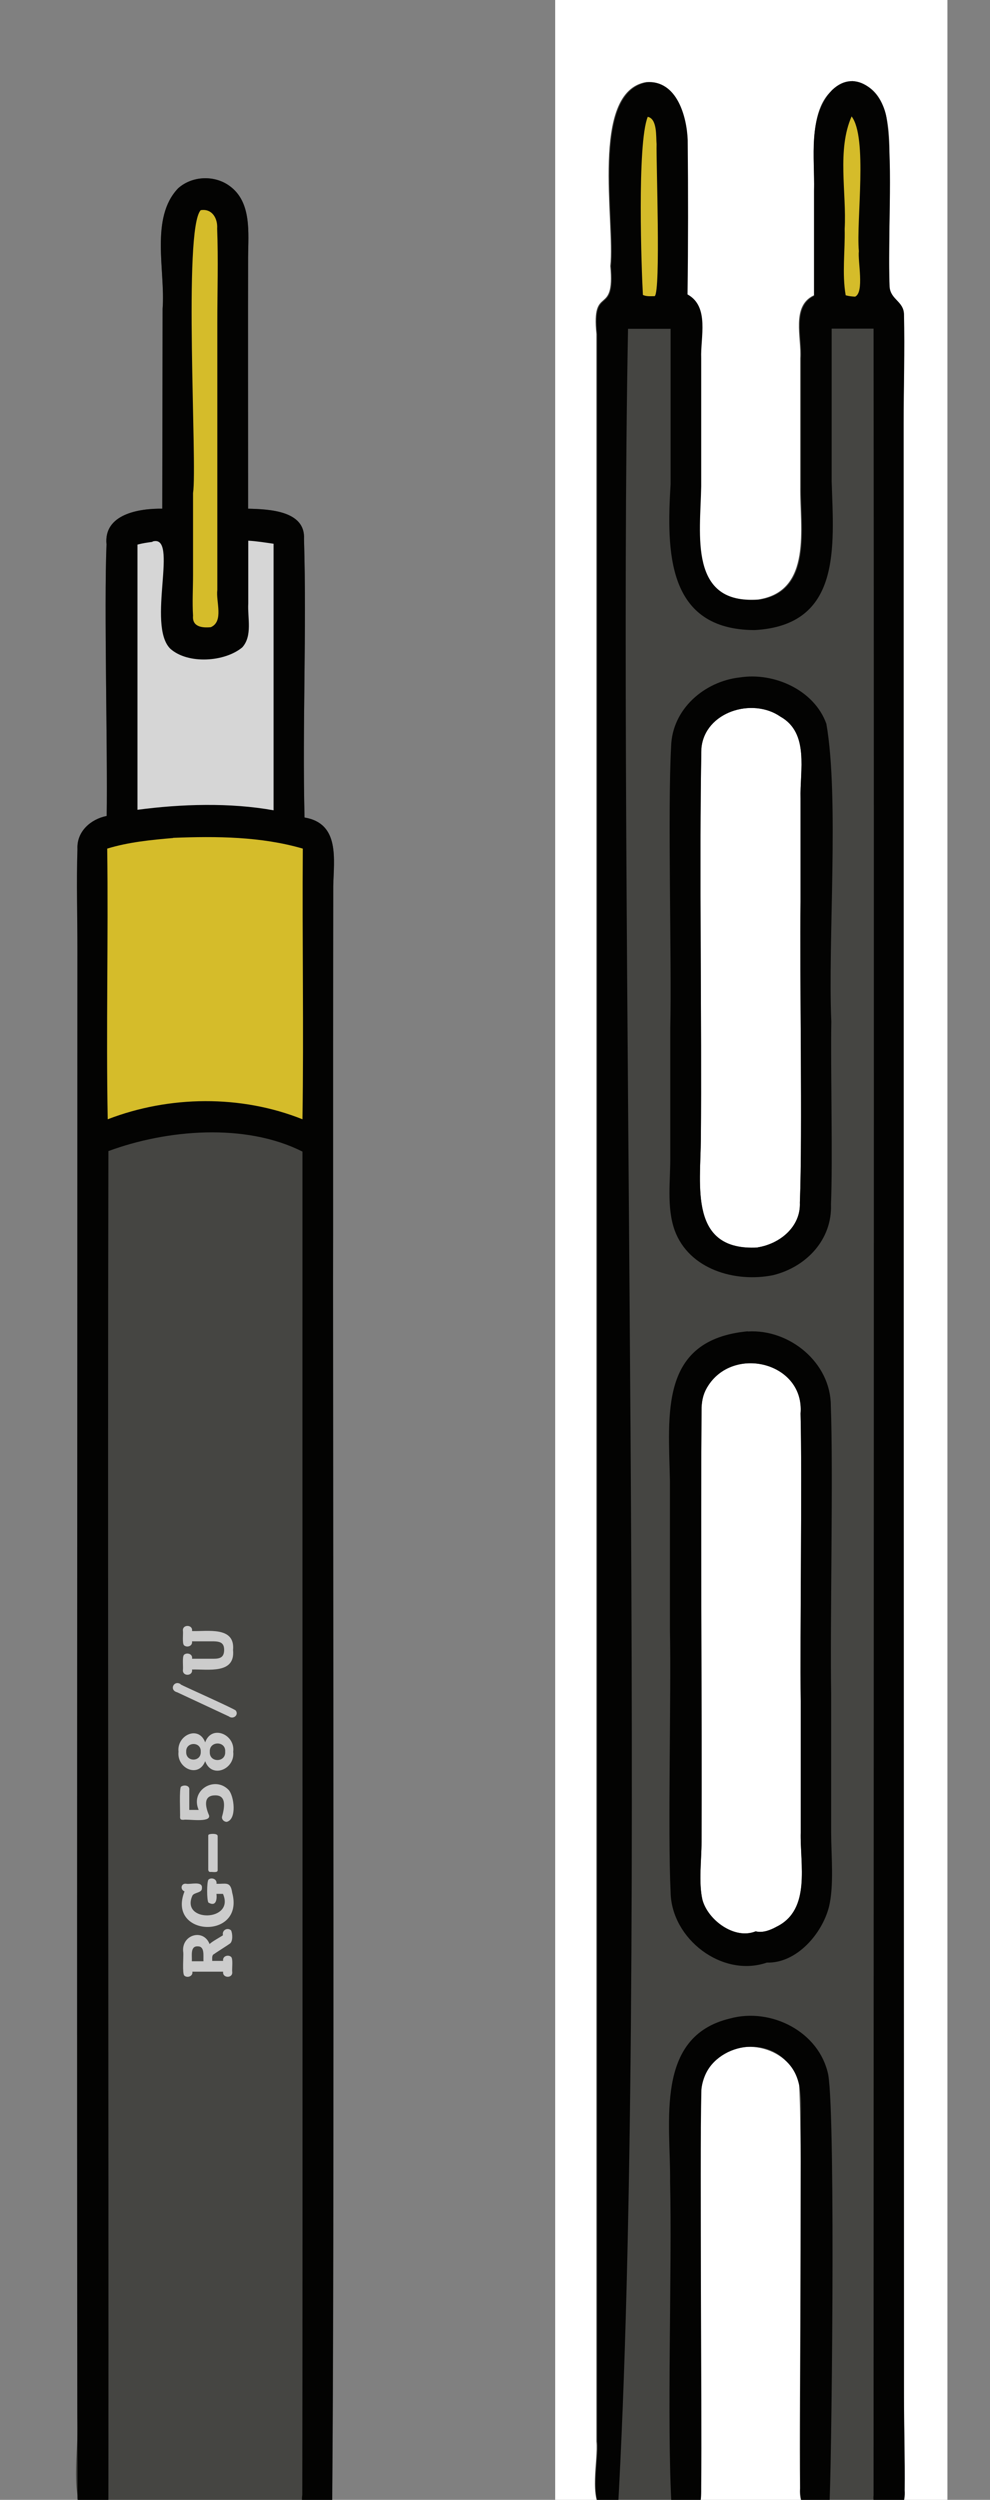 <?xml version="1.0" encoding="UTF-8"?>
<svg id="Layer_1" xmlns="http://www.w3.org/2000/svg" xmlns:xlink="http://www.w3.org/1999/xlink" version="1.1" viewBox="0 0 579 1462">
  <rect x="0" y="0" width="579" height="1462" fill="#808080" stroke="none"/>
  <!-- Generator: Adobe Illustrator 29.1.0, SVG Export Plug-In . SVG Version: 2.1.0 Build 142)  -->
  <defs>
    <style>
      .st0 {
        fill: none;
      }

      .st1 {
        fill: #030302;
      }

      .st2 {
        fill: #d6d6d6;
      }

      .st3 {
        fill: #454542;
      }

      .st4 {
        fill: #ccc;
      }

      .st5 {
        fill: #fff;
      }

      .st6 {
        fill: #d5bc2a;
      }

      .st7 {
        clip-path: url(#clippath);
      }
    </style>
    <clipPath id="clippath">
      <rect class="st0" x="0" y="0" width="579" height="1462"/>
    </clipPath>
  </defs>
  <g class="st7">
    <rect class="st0" x="0" y="0" width="579" height="1462"/>
    <rect class="st5" x="324.7" width="229.4" height="1472"/>
    <path class="st3" d="M476.1,172.6s0-61,0-61c.6-21.5-5.7-59,22.3-64.2,26.3,3.6,21.1,39.4,21.8,58.9.4,15.6-.5,46.8,0,61.6.8,7.4,8.2,8.3,8.4,15.8.5,21.3-.2,42.8-.2,64.1,0,338.8.1,813.1.2,1152.4,0,18.7.6,37.5.4,56.2,0,3.9-.1,8.8-3.1,11.7-4,3.8-11.5,2.8-14-2.3-5.3,2.5-21.8,2.1-27,0-8.9,11.8-18.2.8-17-10.6-.8-50.3,1.8-187.8-.5-235.8-4.2-22.2-34.8-29.9-49.9-13.6-11,11.8-7.5,29.3-7.7,44.1,0,29.3.2,172.7.1,204.6,0,6.4.4,16.6-8.6,16.9-3.8.2-6.7-2-8.7-5.1-5.5,3-21.3,2-26.9-.5-2,5.1-8.5,6.2-12.9,3.4-8.7-8.2-2.9-29.9-4-41.4,0-224.6,0-995.4,0-1232.4-3.1-29.8,10.9-9.5,8.1-39.8,2.8-25.9-12.1-101.9,21-107.6,17.4-1.5,23.3,19.9,23.8,33.7.3,30,.3,60.4-.1,90.3,13,7.1,7.5,25.2,8,37.3,0,0,0,74.9,0,74.9-.5,28.6-7.5,69.3,33.8,66.4,31.8-4.8,24.3-42.3,24.6-65.6,0,0,0-75.6,0-75.6.8-11.8-5.4-30.3,7.8-36.6ZM441.9,1129.5c4.1,1.1,8.7-.7,12.3-2.7,20.3-10,13.6-36.6,14.1-55.2,0,0,0-76.3,0-76.3-.5-40,.9-129.9-.1-168.6,2.4-29.4-38.1-40-53.7-16.8-2.9,4.3-3.9,8.1-4.2,13.2-.6,80.4.3,173.9,0,254.1,0,10.4-1.8,23.7.5,33.8,3.2,12,18.9,23.6,31.2,18.5ZM443.2,729.5c13-2.1,25.2-12.1,24.6-26.2,1.6-41.1-.2-133.7.4-176.1,0,0,0-60.1,0-60.1-.5-16.3,5.3-38.4-11.8-48-16.4-11.4-44.3-2.8-46.2,18.6-1.3,66.3.3,161.7-.3,228.3-.2,27.8-7,65.8,33.2,63.6Z"/>
    <path class="st1" d="M476.1,172.6s0-61,0-61c.5-19.6-3.9-43.2,10.5-58.9,14.2-13.7,30.6,1.9,32.1,18,3.8,29.4.2,67.6,1.6,97.3.8,7.4,8.2,8.3,8.4,15.8.5,21.3-.2,42.8-.2,64.1,0,338.8.1,813.1.2,1152.4,0,18.7.6,37.5.4,56.2.5,6.1-1.9,14.8-9.7,13.9-5.8,0-9.2-5.8-8.5-11.1,0-329.2.4-935.9,0-1267.1h-24.5s0,89.4,0,89.4c1.2,38.3,5.9,84.1-45.1,86.9-51.4-.2-51.5-46-49.1-85.4,0,0,0-90.8,0-90.8h-24.9c-6.3,330.8,12.2,959-6.1,1278.3-19.8,3.7-10.4-31.4-11.9-42.6,0-225,0-995.1,0-1232.4-3.1-29.8,10.9-9.5,8.1-39.8,2.8-25.9-12.1-101.9,21-107.6,17.4-1.4,23.3,19.9,23.8,33.7.3,30,.3,60.4-.1,90.3,13,7.1,7.5,25.2,8,37.3,0,0,0,74.9,0,74.9-.5,28.6-7.5,69.3,33.8,66.4,31.8-4.8,24.3-42.3,24.6-65.6,0,0,0-75.6,0-75.6.8-11.8-5.4-30.3,7.8-36.6Z"/>
    <path class="st6" d="M378.7,68.3c5.8,1,4.9,11.7,5.3,16-.3,9.5,2.5,86.2-1.1,88.9-2.4,0-4.7.3-6.9-.7-.8-13.8-3.5-88.4,2.8-104.1Z"/>
    <path class="st6" d="M498,68c9.6,12.4,2.7,60.7,4.3,78.9-.7,5.8,3.3,24.1-2.2,26.6-1.9-.1-3.7-.3-5.5-.8-2.2-12.5-.3-26.1-.6-38.8,1.2-21.2-4.6-46.3,4.1-65.9Z"/>
    <path class="st1" d="M392.8,1466.3c-2.9-49.3.3-139.8-.9-190.3.4-34.5-9.3-84.9,35-95.5,24-6.6,52.3,7.7,57.5,32.9,4.5,26.2,1.8,241.8.6,252.4-2.5,4.3-8.5,6.7-12.7,3.4-3.6-3.2-4.3-9.4-4.3-14,0-31.6.3-180.3.3-208.5-.2-14.1,2.8-31-8.8-41.6-16-16.6-47.8-6.3-49.3,17.3-1.1,48.2.4,181.9-.1,232.1,0,6.4.4,16.6-8.6,16.9-3.8.2-6.7-2-8.7-5.1Z"/>
    <path class="st1" d="M437.4,778.7c24.4-1.5,48.5,18.3,48.5,43.4,1.5,38.5-.5,128.9.2,168.6,0,0,0,81,0,81,0,13.1,1.8,31-1.3,43.6-4.1,15.8-19,33-36.3,32.5-26.2,9-55.9-13.9-56.3-41.2-1.7-35.2.4-116.8-.4-153.1,0,0,0-87.4,0-87.4-.8-39.4-6.2-82.5,45.4-87.5ZM441.9,1129.5c4.1,1.1,8.7-.7,12.3-2.7,20.3-10,13.6-36.6,14.1-55.2,0,0,0-76.3,0-76.3-.5-40,.9-129.9-.1-168.6,2.4-29.4-38.1-40-53.7-16.8-2.9,4.3-3.9,8.1-4.2,13.2-.6,80.4.3,173.9,0,254.1,0,10.4-1.8,23.7.5,33.8,3.2,12,18.9,23.6,31.2,18.5Z"/>
    <path class="st1" d="M432.6,396.2c20-3.2,43.6,7.3,50.7,27.1,7.6,43.3.8,128.1,2.9,174.2-.5,26.9.9,80.6-.2,106.8.8,20.8-14.6,36.8-34,41.5-22.1,4.4-49-3.4-57.4-26.2-4.9-13.6-2.4-29.5-2.6-43.8,0,0,0-74.4,0-74.4.9-38.8-1.6-127.2.5-164.9.6-21.7,19.3-37.9,40-40.3ZM443.2,729.5c13-2.1,25.2-12.1,24.6-26.2,1.6-41.1-.2-133.7.4-176.1,0,0,0-60.1,0-60.1-.5-16.3,5.3-38.4-11.8-48-16.4-11.4-44.3-2.8-46.2,18.6-1.3,66.3.3,161.7-.3,228.3-.2,27.8-7,65.8,33.2,63.6Z"/>
    <path class="st3" d="M94.9,297.6l.2-117.1c1.7-22.1-7.5-53.1,9.1-70.4,8.2-7.3,21.2-7.8,30-1.4,13.1,9.4,11,27.4,10.9,41.7-.1,24,0,121.4,0,147.1,12.1.3,33.6,1.1,32.7,17.7,1.6,54.2-1,108.7.3,162.9,20.8,3.5,17.1,24.4,16.8,40.3,0,31.1,0,170.1,0,204.2-.8,124.4,1.1,626.1-.7,741.1-1.8,7.2-12.4,10.2-16.1,2.7-17.6,7.7-98.7,7-116.3-.1-2.6,4.4-8.8,5.2-12.7,2-8.4-8.7-2.6-40.9-3.9-54,0-56.1,0-298.5,0-359.4.2-126.7-.2-435.6.1-558.4-.5-10.1,7.7-17.4,17.1-19.3.6-38.1-1.6-122-.1-158.8-1.8-17.7,19-21.1,32.6-20.9Z"/>
    <path class="st1" d="M94.9,297.6l.2-117.1c1.7-22.1-7.5-53.1,9.1-70.4,8.2-7.3,21.2-7.8,30-1.4,13.1,9.4,11,27.4,10.9,41.7-.1,24,0,121.4,0,147.1,12.1.3,33.6,1.1,32.7,17.7,1.6,54.2-1,108.7.3,162.9,20.8,3.5,17.1,24.4,16.8,40.3-.6,236.8,1,708.1-.6,945.3-3.5,11.6-19.7,7.6-17.5-4.6.3-144.8,0-633.1.1-785.6-33.5-16.9-79.4-12.9-113.5-.3-.5,210.9.2,577.7,0,787.7.2,12.3-18.3,12-18.1-.6-.5-269.6,0-633.7,0-904.1,0-19.8-.7-39.9,0-59.7-.5-10.1,7.6-17.4,17.1-19.3.6-38.1-1.6-122-.1-158.8-1.8-17.7,19-21.1,32.6-20.9Z"/>
    <path class="st6" d="M101.3,490c25.3-1,51.4-.8,75.8,6.3-.4,52.8.6,105.6-.2,158.3-36-14.4-77.9-13.9-113.9,0-1-52.7.4-105.5-.3-158.3,12.4-3.8,25.6-5.1,38.5-6.2Z"/>
    <path class="st2" d="M89.2,316.7c15.7-4.6-3.6,48.8,10.4,62.7,10.3,9.2,31.8,7.8,42.1-.8,6.1-6.8,3-17.3,3.5-25.7,0,0,0-36.7,0-36.7,5,.3,9.9,1.1,14.8,1.8,0,36.8,0,119.9,0,155.9-25.4-4.6-54.1-3.7-79.6-.3v-155.1c2.9-.8,5.8-1.2,8.8-1.6Z"/>
    <path class="st6" d="M117.5,122.9c6.6-1,9.9,4.9,9.5,10.8.7,18.3.1,36.8.1,55,0,33.4,0,124.2,0,156.3-.9,6.8,3.9,18.4-3.8,21.8-5.1.5-11-.2-10.4-6.7-.5-7.9,0-16.1,0-24v-47.7c2.6-16.4-5.9-154.5,4.5-165.5Z"/>
    <g>
      <path class="st4" d="M122.5,1137.1c.7-1.2,6.7-4.4,7.9-5.3-.7-3,2.6-4.7,4.7-2.9.9,1.6,1.3,6.7-.8,7.9,0,.1-9.1,5.9-9.1,6-1.5.7-1,2.7-1.1,4h6.4c-.5-2.8,3-3.9,4.7-2.3,1.2,1.1.4,7,.6,8.6.6,4.1-5.9,3.9-5.3,0h-18c.5,2.7-3,3.9-4.7,2.3-1.3-1.1-.4-11.8-.6-13.4-1.6-10.5,12-14.6,15.5-4.7ZM112.2,1147h6.8c-.2-3.2.9-8.8-3.4-8.7-4.5-.2-3.2,5.7-3.4,8.7Z"/>
      <path class="st4" d="M107.8,1106.1c-2.6-1.1-1.9-4.9,1.2-4.4,2.3.5,9.6-1.8,9.1,2.5.2,3-4.6,2.4-5.6,4.5-7,15.8,25.1,15.2,17.9-1.1h-3.8c.4,3.6-.4,7.6-4.7,5.1-1-1.4-1-12,0-13.4,1.7-1.6,5.2-.4,4.7,2.4,5.2.3,8.2-1.8,9.2,5.2,7.5,27.8-38.4,25.9-27.9-.7Z"/>
      <path class="st4" d="M121.8,1093.8v-20c0-.4,0-.7.3-.9.9-.5,5.2-.8,5.2.9,0,0,0,20,0,20,0,1.7-3.3.8-4.3,1-.6,0-1.1-.4-1.1-1Z"/>
      <path class="st4" d="M110.6,1058.5h5.6c-5.1-11.6,9.4-20.1,17.5-11.7,3.2,3.4,5,17.2-1.1,18.7-1.5,0-2.9-1.3-2.8-2.8,1.2-4.4,3.3-12.9-4-12.7-7.5,0-5.4,7.4-3.5,11.8.9,4.4-12.7,1.9-15,2.5-1.5,0-1.9-.2-2-1.5.2-1.4-.6-17.2.6-17.9,1.6-1.2,5.3-.9,4.8,2.1,0,0,0,11.5,0,11.5Z"/>
      <path class="st4" d="M120,1019c3.7-10.6,17.7-4.7,16.4,5.5,1.2,10.2-12.6,16-16.4,5.5-3.9,10.1-16.7,4.2-15.6-5.5-1.1-9.7,11.8-15.7,15.6-5.5ZM108.9,1024.5c-.3,6.1,8.8,6.1,8.5,0,.4-6.1-8.8-6-8.5,0ZM122.7,1024.5c-.4,6.5,9.4,6.4,9,0,.5-6.5-9.4-6.4-9,0Z"/>
      <path class="st4" d="M105.6,985.1c1.4.9,31.8,14.4,32.3,15.3,1.9,2.6-1.5,5.4-4.1,3.4,0,0-30.2-14.1-30.2-14.1-4.9-1.3-1.8-7.4,2.1-4.7Z"/>
      <path class="st4" d="M112.3,970.1h12.6c4.1,0,6.1-1,6.2-5.1,0-4.1-2.1-5-6.2-5.1,0,0-12.6,0-12.6,0,.5,2.8-3,3.9-4.7,2.3-1.1-1.1-.4-6.8-.6-8.3-.6-4.1,6-3.9,5.3,0,9.1.3,25.3-2.9,24,11.1,1.4,14.3-14.7,11.1-24,11.4.7,4-5.9,4.2-5.3,0,.2-1.6-.5-7.4.6-8.6,1.7-1.6,5.3-.5,4.7,2.3Z"/>
    </g>
  </g>
</svg>